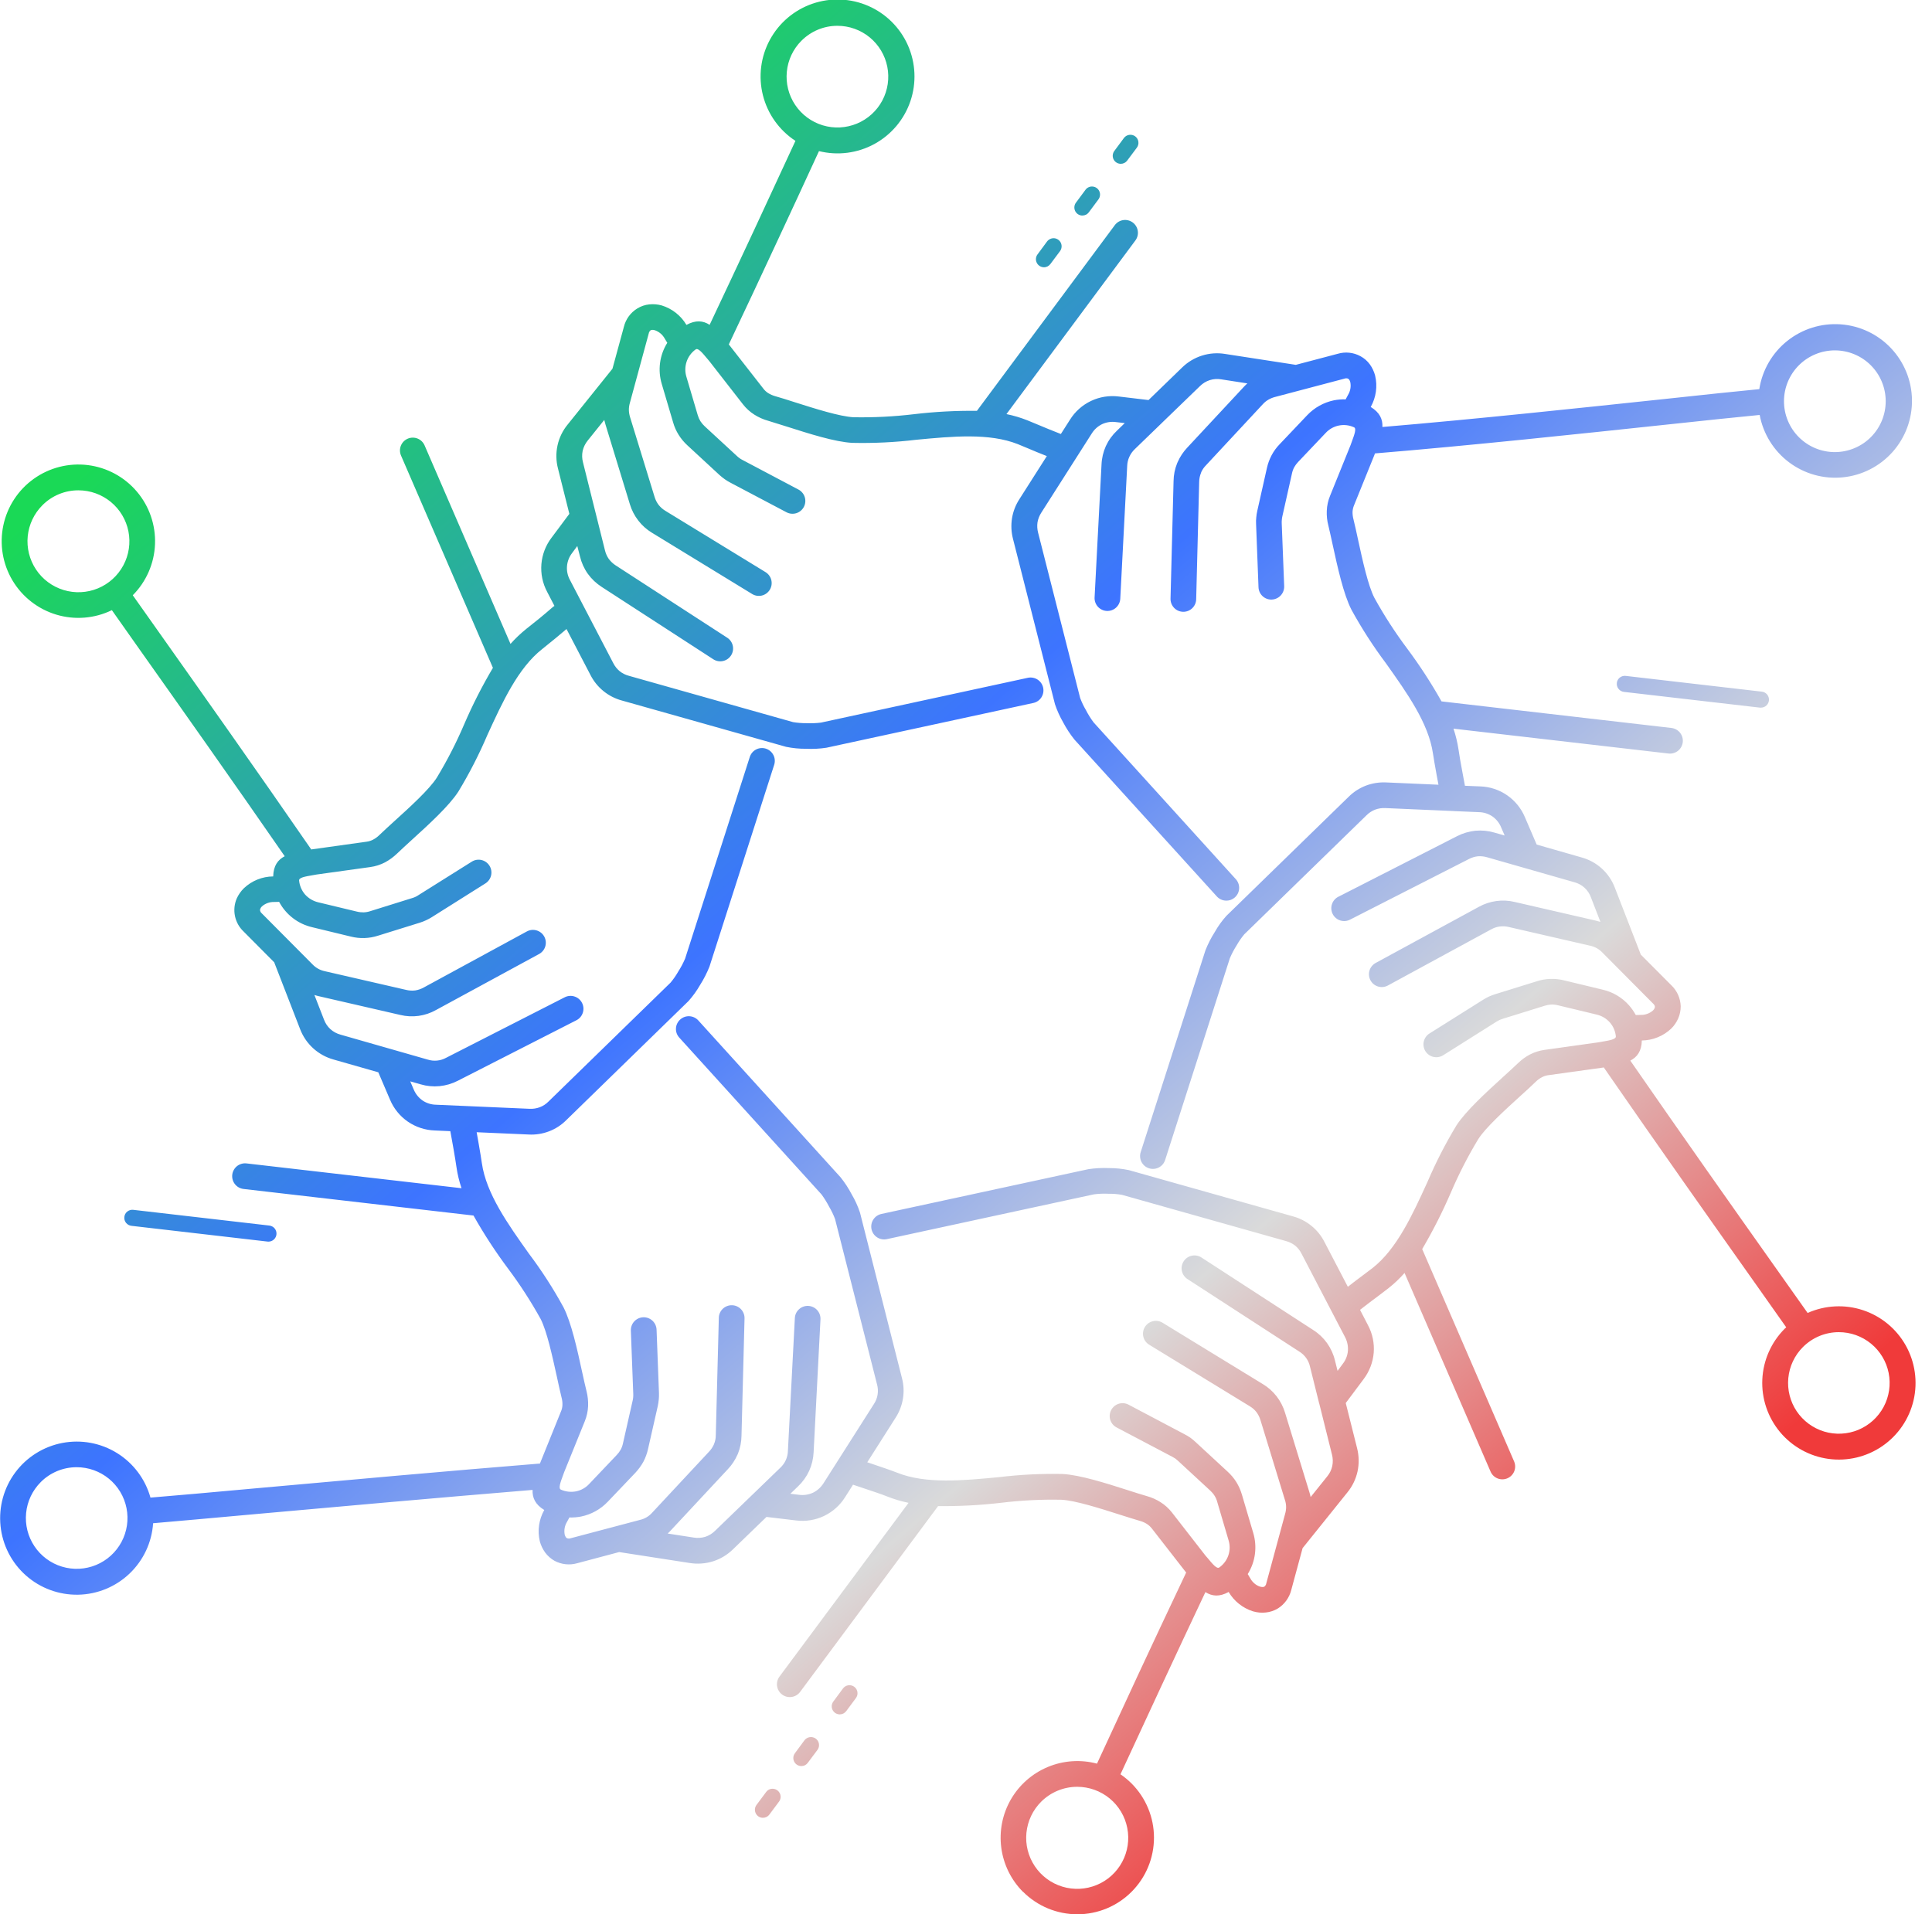 <svg width="111" height="110" viewBox="0 0 111 110" fill="none" xmlns="http://www.w3.org/2000/svg">
<path d="M58.776 108.708C58.092 108.023 57.653 107.131 57.527 106.17C57.401 105.21 57.594 104.235 58.078 103.396C58.562 102.557 59.309 101.901 60.204 101.529C61.098 101.157 62.09 101.09 63.026 101.339C63.823 99.61 64.644 97.837 65.367 96.279C66.221 94.445 67.152 92.462 68.15 90.357L68.131 90.335C68.12 90.32 68.111 90.31 68.096 90.291L66.175 87.824C66.094 87.721 65.996 87.632 65.885 87.561C65.761 87.484 65.625 87.425 65.484 87.388C65.147 87.29 64.763 87.167 64.351 87.037C63.192 86.668 61.779 86.216 60.98 86.176C59.827 86.152 58.673 86.21 57.528 86.349C56.323 86.49 55.11 86.554 53.896 86.541L45.969 97.217C45.911 97.295 45.839 97.361 45.756 97.41C45.673 97.46 45.581 97.493 45.485 97.507C45.389 97.522 45.291 97.517 45.197 97.493C45.103 97.47 45.015 97.428 44.937 97.37C44.859 97.313 44.793 97.24 44.743 97.157C44.694 97.074 44.66 96.982 44.646 96.886C44.632 96.79 44.637 96.692 44.66 96.598C44.684 96.504 44.725 96.416 44.783 96.338L52.2 86.353C51.787 86.269 51.383 86.149 50.991 85.995C50.691 85.872 50.16 85.695 49.638 85.521C49.421 85.448 49.208 85.376 49.009 85.311L48.553 86.028C48.261 86.496 47.841 86.871 47.343 87.108C46.845 87.345 46.289 87.434 45.742 87.366L44.037 87.163L42.109 89.027C41.787 89.342 41.396 89.577 40.967 89.714C40.535 89.848 40.078 89.882 39.632 89.811L35.573 89.182L33.163 89.823C32.727 89.948 32.261 89.898 31.861 89.685C31.648 89.566 31.462 89.401 31.318 89.204C31.179 89.01 31.076 88.793 31.014 88.563C30.87 87.953 30.961 87.311 31.27 86.765C30.744 86.443 30.581 86.06 30.598 85.611C25.146 86.06 19.361 86.581 14.963 86.975C12.169 87.228 9.906 87.431 8.797 87.525C8.724 88.625 8.241 89.657 7.443 90.418C6.645 91.179 5.59 91.612 4.488 91.632C3.385 91.652 2.315 91.258 1.49 90.527C0.665 89.796 0.144 88.781 0.031 87.685C-0.082 86.588 0.221 85.489 0.879 84.605C1.538 83.721 2.505 83.116 3.588 82.911C4.672 82.705 5.792 82.914 6.729 83.496C7.665 84.078 8.349 84.99 8.645 86.053C9.999 85.944 12.159 85.749 14.836 85.506C19.6 85.076 25.918 84.507 31.025 84.095L31.028 84.081C31.035 84.058 31.044 84.037 31.053 84.016L32.225 81.114C32.279 80.994 32.309 80.865 32.314 80.734C32.319 80.588 32.302 80.441 32.263 80.3C32.172 79.931 32.09 79.551 32.002 79.142C31.739 77.948 31.424 76.494 31.062 75.789C30.504 74.781 29.878 73.813 29.188 72.891C28.462 71.919 27.8 70.902 27.204 69.845L13.993 68.318C13.896 68.307 13.803 68.277 13.718 68.23C13.634 68.183 13.559 68.119 13.499 68.043C13.438 67.967 13.394 67.88 13.367 67.786C13.341 67.693 13.333 67.595 13.344 67.499C13.355 67.402 13.385 67.309 13.433 67.224C13.48 67.139 13.543 67.065 13.619 67.004C13.695 66.944 13.783 66.9 13.876 66.873C13.97 66.846 14.067 66.839 14.164 66.85L26.516 68.275C26.381 67.877 26.284 67.468 26.224 67.052C26.192 66.824 26.131 66.445 26.058 66.025C25.993 65.667 25.928 65.305 25.873 64.997L24.977 64.957C24.425 64.939 23.89 64.763 23.434 64.451C22.98 64.138 22.624 63.701 22.41 63.192L21.735 61.614L19.162 60.88C18.726 60.759 18.324 60.537 17.989 60.231C17.655 59.926 17.397 59.545 17.238 59.122L15.754 55.294L13.996 53.525C13.742 53.286 13.569 52.975 13.499 52.634C13.429 52.292 13.466 51.938 13.605 51.619C13.704 51.403 13.841 51.207 14.01 51.04C14.465 50.608 15.068 50.364 15.696 50.36C15.712 49.741 15.962 49.405 16.358 49.199C13.433 44.969 10.354 40.614 8.03 37.332C7.445 36.5 6.901 35.737 6.428 35.06C5.434 35.543 4.296 35.635 3.238 35.318C2.18 35 1.28 34.297 0.715 33.348C0.151 32.398 -0.036 31.272 0.191 30.191C0.418 29.11 1.043 28.154 1.942 27.512C2.841 26.87 3.948 26.589 5.044 26.724C6.14 26.86 7.146 27.402 7.861 28.244C8.576 29.085 8.949 30.165 8.906 31.269C8.863 32.372 8.407 33.42 7.628 34.203C8.107 34.88 8.65 35.647 9.24 36.482C11.605 39.825 14.771 44.3 17.884 48.812L17.943 48.8L17.97 48.797L21.069 48.363C21.2 48.346 21.326 48.305 21.442 48.243C21.57 48.174 21.688 48.088 21.792 47.986C22.058 47.733 22.348 47.464 22.662 47.18C23.567 46.362 24.663 45.36 25.093 44.69C25.69 43.704 26.217 42.678 26.669 41.618C27.149 40.502 27.701 39.419 28.32 38.374L23.038 26.171C22.962 25.992 22.96 25.79 23.032 25.61C23.105 25.429 23.245 25.285 23.424 25.207C23.602 25.13 23.804 25.127 23.985 25.197C24.166 25.268 24.312 25.407 24.391 25.585L29.33 36.999C29.61 36.684 29.916 36.394 30.245 36.13C30.498 35.932 30.762 35.722 31.004 35.523C31.24 35.328 31.501 35.111 31.773 34.872C31.799 34.851 31.826 34.831 31.854 34.814L31.434 34.005C31.174 33.517 31.061 32.966 31.105 32.416C31.15 31.866 31.351 31.34 31.685 30.901L32.711 29.526L32.06 26.928C31.944 26.491 31.935 26.033 32.032 25.591C32.129 25.149 32.33 24.737 32.618 24.389L35.188 21.187L35.844 18.781C35.951 18.341 36.228 17.961 36.614 17.725C36.823 17.595 37.06 17.515 37.305 17.49C37.54 17.466 37.778 17.485 38.007 17.547C38.608 17.729 39.118 18.129 39.438 18.669C39.979 18.376 40.393 18.423 40.771 18.665C41.595 16.922 42.471 15.051 43.344 13.18C44.264 11.194 45.032 9.537 45.701 8.094C44.773 7.488 44.107 6.555 43.834 5.481C43.561 4.406 43.702 3.269 44.229 2.293C44.755 1.318 45.629 0.575 46.676 0.214C47.724 -0.148 48.87 -0.103 49.886 0.34C50.902 0.783 51.715 1.591 52.163 2.605C52.611 3.619 52.662 4.764 52.306 5.814C51.949 6.864 51.212 7.741 50.239 8.273C49.266 8.804 48.129 8.951 47.053 8.683C46.251 10.427 45.42 12.226 44.681 13.806C43.816 15.666 42.879 17.67 41.873 19.79L41.889 19.812C41.901 19.826 41.912 19.841 41.923 19.855L43.85 22.322C43.929 22.428 44.026 22.519 44.138 22.59C44.262 22.666 44.396 22.724 44.536 22.764C44.876 22.861 45.26 22.981 45.668 23.114C46.829 23.483 48.241 23.932 49.044 23.975C50.196 23.996 51.348 23.938 52.491 23.802C53.698 23.658 54.912 23.593 56.127 23.607L64.054 12.931C64.171 12.776 64.345 12.674 64.537 12.646C64.729 12.619 64.924 12.669 65.08 12.784C65.236 12.9 65.34 13.073 65.369 13.265C65.399 13.457 65.351 13.653 65.237 13.81L57.824 23.794C58.236 23.878 58.639 23.998 59.03 24.153C59.22 24.229 59.398 24.305 59.597 24.388C60.014 24.561 60.523 24.775 60.95 24.938L61.472 24.12C61.763 23.651 62.183 23.276 62.681 23.039C63.179 22.802 63.735 22.714 64.282 22.784L65.987 22.987L67.911 21.123C68.233 20.806 68.625 20.57 69.056 20.433C69.486 20.297 69.944 20.264 70.389 20.338L74.448 20.964L76.861 20.328C77.295 20.2 77.762 20.249 78.159 20.465C78.376 20.58 78.563 20.744 78.706 20.942C78.844 21.136 78.946 21.353 79.006 21.583C79.151 22.194 79.061 22.837 78.753 23.384C79.277 23.706 79.444 24.089 79.425 24.535C84.802 24.082 90.918 23.427 95.485 22.943C97.898 22.683 99.879 22.473 101.078 22.36C101.247 21.268 101.821 20.278 102.685 19.589C103.55 18.899 104.641 18.559 105.744 18.636C106.848 18.712 107.882 19.201 108.642 20.004C109.402 20.807 109.833 21.866 109.85 22.972C109.866 24.077 109.467 25.149 108.731 25.974C107.995 26.799 106.976 27.318 105.875 27.428C104.775 27.538 103.674 27.23 102.789 26.566C101.905 25.902 101.302 24.931 101.1 23.843C99.876 23.959 97.963 24.162 95.64 24.41C90.883 24.916 84.451 25.604 78.998 26.053L78.99 26.067C78.987 26.086 78.976 26.108 78.97 26.128L77.796 29.03C77.745 29.151 77.715 29.281 77.708 29.413C77.706 29.56 77.725 29.706 77.763 29.847C77.853 30.217 77.937 30.593 78.024 31.005C78.283 32.199 78.601 33.653 78.965 34.355C79.521 35.363 80.147 36.331 80.837 37.253C81.563 38.226 82.225 39.244 82.82 40.302L96.029 41.829C96.125 41.84 96.219 41.87 96.303 41.917C96.388 41.964 96.463 42.027 96.524 42.103C96.584 42.179 96.629 42.266 96.656 42.359C96.683 42.452 96.691 42.55 96.68 42.647C96.669 42.743 96.639 42.836 96.593 42.921C96.546 43.006 96.482 43.081 96.406 43.142C96.331 43.202 96.243 43.247 96.15 43.274C96.057 43.301 95.959 43.309 95.863 43.298L83.508 41.869C83.641 42.267 83.739 42.676 83.801 43.092C83.837 43.363 83.919 43.833 84.011 44.318C84.055 44.568 84.112 44.864 84.166 45.151L85.049 45.187C85.6 45.205 86.133 45.382 86.587 45.695C87.041 46.008 87.396 46.444 87.61 46.952L88.287 48.529L90.863 49.267C91.299 49.386 91.702 49.607 92.036 49.912C92.37 50.218 92.626 50.598 92.784 51.022L94.27 54.853L96.029 56.618C96.356 56.933 96.547 57.362 96.562 57.816C96.564 58.059 96.515 58.301 96.416 58.524C96.321 58.742 96.184 58.94 96.015 59.106C95.558 59.536 94.956 59.779 94.329 59.787C94.315 60.402 94.061 60.738 93.667 60.944C96.605 65.192 99.683 69.551 102.006 72.832C102.698 73.809 103.325 74.692 103.854 75.443C104.857 74.995 105.991 74.938 107.034 75.283C108.077 75.628 108.953 76.351 109.491 77.308C110.029 78.266 110.189 79.391 109.941 80.461C109.692 81.531 109.053 82.469 108.148 83.092C107.243 83.715 106.139 83.977 105.05 83.828C103.962 83.678 102.969 83.127 102.266 82.283C101.563 81.438 101.201 80.362 101.251 79.265C101.301 78.167 101.759 77.128 102.535 76.351C102.563 76.321 102.593 76.294 102.625 76.268C102.097 75.515 101.482 74.647 100.799 73.681C98.435 70.339 95.268 65.86 92.142 61.335L92.083 61.345L92.058 61.349L88.957 61.78C88.827 61.797 88.701 61.837 88.586 61.9C88.456 61.967 88.338 62.053 88.235 62.156C87.972 62.413 87.681 62.677 87.364 62.963C86.463 63.784 85.362 64.782 84.932 65.452C84.336 66.438 83.81 67.465 83.357 68.524C82.876 69.64 82.325 70.725 81.71 71.773L86.991 83.975C87.068 84.155 87.071 84.357 86.999 84.539C86.927 84.72 86.785 84.866 86.606 84.943C86.426 85.02 86.224 85.023 86.042 84.951C85.86 84.879 85.715 84.737 85.638 84.558L80.696 73.144C80.418 73.46 80.112 73.751 79.781 74.012C79.626 74.135 79.43 74.283 79.214 74.446C78.866 74.703 78.465 75.007 78.139 75.263L78.594 76.143C78.853 76.629 78.968 77.178 78.925 77.727C78.879 78.277 78.678 78.802 78.346 79.243L77.318 80.618L77.97 83.215C78.081 83.653 78.089 84.109 77.995 84.551C77.897 84.994 77.696 85.409 77.408 85.759L74.838 88.957L74.186 91.366C74.075 91.804 73.8 92.183 73.417 92.423C73.206 92.55 72.969 92.63 72.724 92.654C72.489 92.68 72.251 92.661 72.024 92.596C72.01 92.593 71.994 92.589 71.98 92.585C71.396 92.398 70.901 92.003 70.59 91.475C70.052 91.771 69.635 91.721 69.255 91.482C68.442 93.2 67.577 95.049 66.715 96.901C65.797 98.873 65.038 100.519 64.375 101.951C64.602 102.107 64.814 102.282 65.01 102.476C65.418 102.885 65.743 103.37 65.964 103.905C66.186 104.439 66.3 105.012 66.3 105.59C66.3 106.168 66.186 106.741 65.965 107.275C65.744 107.81 65.419 108.295 65.011 108.704C64.602 109.113 64.117 109.438 63.582 109.66C63.048 109.881 62.475 109.995 61.897 109.995C61.318 109.995 60.746 109.881 60.211 109.66C59.677 109.439 59.191 109.115 58.782 108.706L58.776 108.708ZM59.821 103.524C59.34 104.003 59.04 104.634 58.972 105.309C58.904 105.984 59.073 106.662 59.449 107.226C59.824 107.791 60.385 108.208 61.034 108.406C61.682 108.604 62.38 108.571 63.007 108.312C63.635 108.054 64.153 107.585 64.473 106.987C64.794 106.389 64.897 105.699 64.765 105.033C64.634 104.367 64.275 103.768 63.751 103.337C63.227 102.906 62.569 102.671 61.891 102.67C61.115 102.67 60.371 102.977 59.821 103.524ZM64.841 80.713L68.055 82.411C68.168 82.469 68.278 82.534 68.383 82.606C68.486 82.681 68.585 82.762 68.678 82.849L70.53 84.56C70.724 84.737 70.893 84.939 71.033 85.161C71.171 85.385 71.278 85.627 71.352 85.88L72 88.073C72.12 88.468 72.153 88.884 72.1 89.293C72.046 89.703 71.905 90.096 71.687 90.446L71.831 90.689C71.95 90.911 72.147 91.081 72.384 91.167L72.406 91.17C72.457 91.186 72.511 91.193 72.564 91.189C72.593 91.186 72.622 91.178 72.648 91.163C72.703 91.117 72.74 91.053 72.752 90.982L73.834 86.988C73.872 86.858 73.892 86.723 73.892 86.587C73.89 86.45 73.867 86.315 73.823 86.186L72.42 81.605C72.37 81.436 72.29 81.277 72.184 81.135C72.076 80.998 71.942 80.883 71.791 80.795L66.037 77.275C65.952 77.226 65.877 77.16 65.818 77.082C65.759 77.003 65.716 76.913 65.691 76.818C65.667 76.722 65.662 76.623 65.677 76.526C65.691 76.429 65.725 76.335 65.776 76.251C65.828 76.167 65.895 76.094 65.975 76.036C66.055 75.979 66.145 75.938 66.241 75.915C66.337 75.893 66.436 75.89 66.533 75.907C66.63 75.924 66.723 75.96 66.806 76.013L72.559 79.533C72.863 79.716 73.13 79.954 73.348 80.235C73.563 80.516 73.726 80.833 73.829 81.172L75.232 85.752C75.26 85.84 75.283 85.929 75.301 86.02L76.252 84.836C76.395 84.664 76.494 84.461 76.542 84.243C76.589 84.023 76.583 83.795 76.526 83.577L75.8 80.665C75.793 80.649 75.788 80.632 75.784 80.614L75.264 78.527C75.225 78.349 75.151 78.181 75.045 78.032C74.94 77.884 74.806 77.758 74.651 77.663L68.235 73.502C68.151 73.45 68.079 73.382 68.023 73.302C67.966 73.222 67.926 73.131 67.905 73.035C67.884 72.939 67.882 72.84 67.899 72.743C67.917 72.647 67.954 72.555 68.007 72.472C68.061 72.39 68.13 72.32 68.212 72.264C68.293 72.209 68.384 72.171 68.481 72.152C68.577 72.132 68.676 72.132 68.772 72.152C68.868 72.171 68.96 72.21 69.041 72.265L75.452 76.425C76.077 76.821 76.523 77.446 76.696 78.166L76.848 78.77L77.151 78.361C77.319 78.146 77.42 77.887 77.442 77.616C77.462 77.342 77.404 77.068 77.275 76.826L74.778 72.036C74.69 71.86 74.568 71.704 74.417 71.577C74.261 71.456 74.083 71.367 73.892 71.314L64.459 68.655C64.204 68.611 63.946 68.59 63.687 68.594C63.408 68.58 63.128 68.591 62.851 68.627L50.961 71.199C50.866 71.221 50.767 71.223 50.67 71.207C50.574 71.19 50.481 71.154 50.399 71.102C50.316 71.049 50.245 70.981 50.189 70.901C50.133 70.82 50.093 70.73 50.072 70.634C50.052 70.538 50.05 70.439 50.068 70.343C50.086 70.247 50.122 70.155 50.176 70.073C50.23 69.991 50.299 69.92 50.38 69.865C50.461 69.81 50.552 69.772 50.648 69.752L62.538 67.18C62.927 67.122 63.322 67.102 63.715 67.119C64.098 67.117 64.481 67.156 64.856 67.235L74.291 69.894C74.677 69.999 75.037 70.184 75.347 70.437C75.657 70.689 75.911 71.003 76.092 71.359L77.438 73.939C77.735 73.704 78.045 73.473 78.32 73.266C78.544 73.1 78.744 72.951 78.862 72.857C80.252 71.764 81.143 69.821 82.011 67.918C82.491 66.794 83.05 65.705 83.682 64.659C84.225 63.827 85.398 62.756 86.362 61.877C86.688 61.58 86.992 61.306 87.205 61.099C87.411 60.898 87.643 60.728 87.896 60.593C88.163 60.455 88.452 60.365 88.75 60.325L91.823 59.894L92.028 59.858C92.498 59.779 92.854 59.717 92.835 59.547C92.807 59.251 92.687 58.971 92.49 58.748C92.292 58.524 92.029 58.367 91.738 58.299L89.513 57.764C89.386 57.732 89.256 57.717 89.126 57.721C88.996 57.728 88.867 57.752 88.743 57.792L86.333 58.541C86.274 58.559 86.216 58.581 86.159 58.606C86.101 58.635 86.047 58.664 85.993 58.696L82.915 60.636C82.832 60.687 82.741 60.722 82.645 60.738C82.549 60.754 82.452 60.752 82.357 60.73C82.262 60.708 82.173 60.668 82.094 60.612C82.014 60.556 81.947 60.485 81.896 60.403C81.844 60.32 81.809 60.229 81.793 60.133C81.777 60.038 81.779 59.94 81.801 59.845C81.823 59.75 81.863 59.661 81.919 59.582C81.975 59.503 82.046 59.435 82.129 59.384L85.207 57.448C85.315 57.38 85.426 57.319 85.541 57.264C85.656 57.213 85.775 57.169 85.895 57.13L88.305 56.381C88.555 56.3 88.815 56.255 89.078 56.248C89.34 56.24 89.602 56.268 89.856 56.331L92.078 56.866C92.665 57.001 93.195 57.316 93.594 57.767C93.743 57.938 93.873 58.125 93.982 58.324L94.263 58.317C94.522 58.324 94.773 58.233 94.968 58.063C95.006 58.028 95.037 57.984 95.058 57.937C95.072 57.91 95.079 57.88 95.08 57.85C95.07 57.778 95.033 57.712 94.976 57.666L92.06 54.731C91.871 54.532 91.626 54.395 91.356 54.34L86.687 53.266C86.515 53.224 86.337 53.214 86.162 53.237C85.989 53.261 85.823 53.318 85.67 53.403L79.748 56.622C79.663 56.67 79.57 56.7 79.473 56.712C79.377 56.723 79.279 56.715 79.185 56.688C79.091 56.662 79.004 56.617 78.928 56.556C78.852 56.495 78.789 56.42 78.742 56.335C78.695 56.25 78.665 56.156 78.655 56.059C78.644 55.962 78.653 55.864 78.681 55.771C78.708 55.678 78.754 55.591 78.816 55.515C78.877 55.44 78.953 55.377 79.038 55.331L84.965 52.107C85.275 51.935 85.615 51.822 85.967 51.774C86.317 51.725 86.674 51.742 87.017 51.825L91.687 52.9C91.777 52.921 91.867 52.947 91.95 52.972L91.403 51.558C91.327 51.347 91.2 51.159 91.034 51.008C90.869 50.858 90.669 50.749 90.452 50.693L85.446 49.261C85.27 49.208 85.085 49.189 84.902 49.203C84.723 49.224 84.549 49.278 84.39 49.362L77.579 52.835C77.493 52.882 77.397 52.911 77.299 52.921C77.201 52.931 77.101 52.92 77.007 52.891C76.913 52.862 76.825 52.814 76.75 52.75C76.674 52.686 76.613 52.608 76.568 52.52C76.523 52.432 76.497 52.336 76.49 52.237C76.483 52.139 76.496 52.04 76.528 51.947C76.56 51.853 76.611 51.767 76.676 51.693C76.742 51.62 76.822 51.56 76.912 51.518L83.717 48.045C84.044 47.878 84.4 47.772 84.766 47.734C85.131 47.701 85.5 47.736 85.852 47.839L86.448 48.009L86.246 47.542C86.143 47.288 85.969 47.07 85.746 46.913C85.519 46.759 85.253 46.674 84.979 46.667L83.535 46.606C83.518 46.606 83.504 46.602 83.486 46.602L79.585 46.432C79.387 46.423 79.189 46.454 79.004 46.523C78.819 46.595 78.652 46.705 78.512 46.845L71.488 53.686C71.324 53.883 71.177 54.095 71.05 54.319C70.9 54.555 70.769 54.803 70.66 55.06L66.944 66.644C66.915 66.737 66.868 66.824 66.806 66.9C66.743 66.975 66.666 67.037 66.58 67.082C66.493 67.127 66.399 67.155 66.301 67.163C66.204 67.171 66.106 67.16 66.013 67.13C65.919 67.1 65.833 67.052 65.759 66.989C65.685 66.925 65.624 66.847 65.58 66.76C65.536 66.673 65.51 66.578 65.503 66.48C65.496 66.383 65.508 66.285 65.54 66.192L69.256 54.608C69.4 54.241 69.58 53.889 69.792 53.556C69.98 53.223 70.204 52.911 70.46 52.626L77.483 45.785C77.766 45.503 78.105 45.284 78.478 45.141C78.852 45.001 79.25 44.939 79.649 44.959L82.645 45.09C82.615 44.931 82.584 44.761 82.55 44.587C82.455 44.056 82.366 43.56 82.33 43.306C82.08 41.559 80.839 39.819 79.627 38.112C78.894 37.134 78.231 36.105 77.644 35.033C77.187 34.139 76.847 32.591 76.571 31.321C76.475 30.883 76.388 30.478 76.32 30.203C76.246 29.926 76.216 29.64 76.228 29.353C76.239 29.052 76.305 28.756 76.421 28.478L77.599 25.566C77.665 25.385 77.646 25.432 77.654 25.414C77.82 24.961 77.947 24.621 77.792 24.552C77.52 24.427 77.216 24.392 76.922 24.451C76.629 24.51 76.362 24.661 76.16 24.882L74.587 26.539C74.497 26.633 74.419 26.737 74.355 26.85C74.294 26.966 74.251 27.09 74.225 27.219L73.674 29.676C73.66 29.737 73.651 29.799 73.647 29.861C73.64 29.924 73.637 29.988 73.639 30.052L73.781 33.688C73.786 33.884 73.714 34.074 73.581 34.216C73.447 34.359 73.263 34.444 73.067 34.451C72.97 34.455 72.874 34.44 72.783 34.406C72.692 34.372 72.609 34.321 72.538 34.254C72.467 34.188 72.41 34.108 72.37 34.02C72.33 33.931 72.308 33.836 72.305 33.739L72.166 30.103C72.159 29.978 72.163 29.852 72.177 29.727C72.188 29.6 72.208 29.475 72.236 29.351L72.789 26.891C72.846 26.635 72.937 26.388 73.059 26.157C73.183 25.923 73.34 25.709 73.525 25.52L75.098 23.863C75.512 23.425 76.049 23.125 76.638 23.002C76.86 22.959 77.086 22.94 77.312 22.948L77.446 22.698C77.582 22.478 77.63 22.214 77.579 21.96C77.567 21.91 77.547 21.862 77.519 21.819C77.5 21.796 77.478 21.775 77.454 21.758C77.385 21.731 77.309 21.731 77.24 21.758L73.24 22.814C73.109 22.849 72.983 22.901 72.866 22.97C72.749 23.039 72.643 23.126 72.552 23.227L69.288 26.735C69.175 26.849 69.083 26.981 69.016 27.127C69.013 27.141 69.006 27.155 69.003 27.17C68.936 27.333 68.9 27.508 68.897 27.684L68.725 34.424C68.724 34.522 68.704 34.618 68.665 34.708C68.626 34.798 68.57 34.879 68.5 34.947C68.43 35.015 68.347 35.068 68.256 35.104C68.165 35.139 68.067 35.156 67.97 35.154C67.872 35.151 67.776 35.13 67.686 35.09C67.597 35.05 67.517 34.993 67.45 34.921C67.383 34.85 67.331 34.766 67.297 34.675C67.263 34.583 67.247 34.486 67.251 34.388L67.425 27.648C67.429 27.294 67.499 26.945 67.631 26.617C67.643 26.592 67.654 26.566 67.664 26.545C67.797 26.243 67.981 25.967 68.206 25.727L71.47 22.221C71.535 22.153 71.6 22.087 71.665 22.03L70.168 21.798C69.947 21.759 69.72 21.774 69.506 21.842C69.293 21.911 69.098 22.03 68.939 22.189L66.794 24.262C66.775 24.284 66.755 24.304 66.733 24.322L65.196 25.809C65.065 25.934 64.96 26.082 64.885 26.247C64.809 26.412 64.767 26.59 64.761 26.772L64.363 34.405C64.353 34.601 64.265 34.784 64.12 34.916C63.974 35.047 63.783 35.115 63.587 35.105C63.392 35.095 63.208 35.007 63.077 34.862C62.946 34.717 62.877 34.525 62.888 34.329L63.286 26.696C63.3 26.328 63.385 25.968 63.535 25.632C63.69 25.297 63.908 24.995 64.177 24.742L64.622 24.311L64.116 24.253C63.844 24.215 63.567 24.257 63.319 24.372C63.073 24.492 62.867 24.679 62.723 24.912L59.821 29.466C59.715 29.632 59.642 29.818 59.608 30.012C59.58 30.209 59.591 30.41 59.641 30.602L62.057 40.102C62.147 40.345 62.258 40.578 62.389 40.8C62.516 41.048 62.664 41.285 62.831 41.509L71.004 50.52C71.069 50.592 71.119 50.676 71.151 50.767C71.184 50.858 71.198 50.955 71.193 51.052C71.188 51.148 71.164 51.243 71.123 51.331C71.081 51.418 71.023 51.496 70.951 51.561C70.879 51.626 70.795 51.676 70.704 51.709C70.613 51.741 70.516 51.755 70.419 51.75C70.323 51.745 70.228 51.721 70.141 51.68C70.053 51.638 69.975 51.58 69.91 51.508L61.732 42.498C61.485 42.19 61.268 41.859 61.084 41.51C60.893 41.179 60.735 40.83 60.613 40.468L58.2 30.964C58.1 30.578 58.081 30.175 58.143 29.781C58.207 29.386 58.354 29.009 58.573 28.674L60.144 26.207C59.761 26.059 59.365 25.892 59.033 25.751C58.791 25.654 58.581 25.563 58.483 25.523C56.84 24.869 54.713 25.071 52.634 25.27C51.42 25.415 50.197 25.474 48.975 25.447C47.985 25.4 46.468 24.915 45.224 24.518C44.811 24.387 44.427 24.265 44.131 24.177C43.854 24.1 43.59 23.983 43.347 23.83C43.093 23.67 42.868 23.467 42.684 23.23L40.76 20.759C40.69 20.675 40.668 20.646 40.647 20.625C40.339 20.256 40.108 19.977 39.968 20.078C39.725 20.252 39.544 20.498 39.448 20.781C39.353 21.064 39.35 21.37 39.438 21.655L40.086 23.848C40.121 23.972 40.173 24.091 40.241 24.202C40.312 24.311 40.396 24.411 40.492 24.499L42.347 26.21C42.392 26.253 42.441 26.293 42.492 26.329C42.544 26.366 42.598 26.399 42.654 26.427L45.869 28.127C45.956 28.172 46.032 28.233 46.095 28.308C46.158 28.382 46.206 28.468 46.235 28.561C46.264 28.654 46.275 28.752 46.266 28.849C46.258 28.946 46.23 29.04 46.185 29.126C46.139 29.213 46.077 29.289 46.002 29.351C45.927 29.413 45.841 29.46 45.748 29.489C45.654 29.517 45.557 29.527 45.46 29.517C45.363 29.508 45.269 29.479 45.183 29.433L41.962 27.733C41.851 27.675 41.743 27.609 41.641 27.537C41.537 27.463 41.438 27.383 41.343 27.299L39.492 25.588C39.298 25.41 39.128 25.206 38.989 24.983C38.849 24.76 38.742 24.518 38.671 24.264L38.023 22.071C37.903 21.676 37.869 21.26 37.923 20.85C37.977 20.441 38.119 20.048 38.338 19.698L38.191 19.455C38.067 19.229 37.863 19.057 37.619 18.974C37.567 18.958 37.513 18.952 37.459 18.956C37.429 18.958 37.401 18.967 37.375 18.981C37.32 19.029 37.283 19.094 37.271 19.166L36.186 23.16C36.148 23.29 36.13 23.425 36.131 23.561C36.135 23.696 36.157 23.83 36.196 23.959L37.605 28.543C37.654 28.711 37.733 28.869 37.839 29.01C37.947 29.147 38.08 29.264 38.231 29.354L43.982 32.874C44.064 32.925 44.136 32.991 44.193 33.069C44.251 33.147 44.292 33.236 44.315 33.33C44.337 33.424 44.341 33.521 44.327 33.617C44.312 33.712 44.278 33.804 44.228 33.887C44.177 33.97 44.111 34.041 44.033 34.099C43.955 34.156 43.866 34.197 43.772 34.22C43.678 34.242 43.581 34.247 43.485 34.232C43.389 34.217 43.297 34.183 43.215 34.133L37.459 30.613C37.155 30.43 36.888 30.192 36.672 29.911C36.455 29.631 36.291 29.313 36.189 28.974L34.788 24.394C34.761 24.307 34.738 24.217 34.717 24.13L33.77 25.309C33.628 25.482 33.528 25.685 33.476 25.903C33.43 26.123 33.437 26.351 33.495 26.568L34.222 29.48C34.224 29.498 34.229 29.515 34.235 29.531L34.757 31.622C34.799 31.8 34.874 31.968 34.978 32.118C35.087 32.263 35.22 32.388 35.372 32.487L41.782 36.644C41.863 36.696 41.934 36.765 41.988 36.844C42.043 36.924 42.082 37.014 42.102 37.109C42.122 37.204 42.123 37.301 42.106 37.397C42.088 37.492 42.052 37.583 41.999 37.664C41.946 37.745 41.878 37.815 41.798 37.87C41.718 37.925 41.629 37.963 41.534 37.983C41.439 38.004 41.341 38.005 41.246 37.987C41.151 37.969 41.06 37.933 40.979 37.88L34.569 33.724C34.259 33.525 33.989 33.27 33.773 32.971C33.561 32.673 33.409 32.336 33.324 31.98L33.167 31.375L32.865 31.784C32.699 32.001 32.598 32.261 32.576 32.533C32.554 32.805 32.612 33.078 32.742 33.318L35.237 38.108C35.326 38.285 35.451 38.442 35.604 38.568C35.758 38.691 35.937 38.781 36.128 38.831L45.563 41.493C45.817 41.535 46.075 41.556 46.332 41.554C46.611 41.566 46.89 41.555 47.167 41.521L59.06 38.945C59.251 38.906 59.45 38.944 59.614 39.05C59.778 39.157 59.892 39.324 59.933 39.514C59.974 39.705 59.938 39.905 59.833 40.069C59.728 40.234 59.562 40.35 59.371 40.392L47.48 42.965C47.091 43.024 46.697 43.044 46.304 43.025C45.921 43.028 45.539 42.99 45.164 42.913L35.727 40.251C35.34 40.146 34.98 39.962 34.67 39.709C34.359 39.457 34.105 39.142 33.924 38.785L32.548 36.144C32.345 36.318 32.14 36.489 31.937 36.658C31.608 36.929 31.344 37.139 31.156 37.291C29.763 38.384 28.876 40.326 28.005 42.225C27.526 43.35 26.967 44.44 26.334 45.485C25.794 46.321 24.619 47.388 23.653 48.267C23.328 48.564 23.027 48.839 22.814 49.045C22.607 49.244 22.375 49.414 22.123 49.551C21.856 49.69 21.567 49.781 21.269 49.822L18.195 50.249L17.991 50.285C17.518 50.365 17.162 50.427 17.185 50.6C17.214 50.896 17.334 51.175 17.529 51.4C17.728 51.62 17.988 51.776 18.277 51.845L20.502 52.38C20.63 52.412 20.761 52.426 20.893 52.424C21.023 52.419 21.151 52.396 21.274 52.355L23.683 51.603C23.743 51.586 23.803 51.564 23.86 51.537C23.917 51.513 23.971 51.483 24.022 51.447L27.104 49.512C27.269 49.407 27.469 49.373 27.66 49.416C27.851 49.46 28.016 49.577 28.121 49.743C28.225 49.908 28.259 50.108 28.216 50.299C28.172 50.49 28.055 50.655 27.89 50.76L24.811 52.699C24.596 52.834 24.364 52.941 24.123 53.017L21.714 53.766C21.211 53.928 20.674 53.945 20.161 53.817L17.936 53.278C17.534 53.185 17.156 53.007 16.829 52.756C16.501 52.504 16.231 52.185 16.037 51.821L15.751 51.828C15.494 51.821 15.243 51.911 15.049 52.081C15.01 52.118 14.979 52.162 14.959 52.211C14.946 52.239 14.939 52.268 14.939 52.298C14.948 52.369 14.983 52.434 15.038 52.479L17.959 55.417C18.147 55.614 18.39 55.748 18.656 55.804L23.327 56.878C23.499 56.921 23.677 56.932 23.852 56.911C24.026 56.884 24.194 56.826 24.347 56.741L30.269 53.521C30.354 53.475 30.447 53.446 30.544 53.435C30.64 53.425 30.738 53.434 30.83 53.462C30.923 53.489 31.01 53.534 31.085 53.595C31.16 53.656 31.223 53.731 31.269 53.816C31.316 53.901 31.345 53.995 31.355 54.091C31.365 54.187 31.356 54.285 31.329 54.378C31.301 54.471 31.256 54.557 31.195 54.632C31.134 54.708 31.059 54.77 30.974 54.817L25.049 58.036C24.426 58.387 23.693 58.488 22.998 58.319L18.327 57.244C18.237 57.222 18.15 57.201 18.064 57.172L18.614 58.586C18.692 58.796 18.818 58.985 18.983 59.136C19.149 59.285 19.349 59.393 19.565 59.451L24.573 60.884C24.746 60.939 24.93 60.959 25.111 60.941C25.293 60.924 25.469 60.87 25.629 60.782L32.433 57.31C32.52 57.264 32.615 57.235 32.713 57.226C32.811 57.217 32.91 57.228 33.003 57.258C33.097 57.287 33.184 57.335 33.259 57.399C33.334 57.462 33.395 57.54 33.44 57.627C33.485 57.715 33.511 57.811 33.519 57.909C33.526 58.007 33.514 58.105 33.483 58.198C33.452 58.291 33.403 58.378 33.338 58.452C33.274 58.526 33.195 58.586 33.107 58.629L26.298 62.103C25.972 62.27 25.617 62.374 25.252 62.41C24.887 62.445 24.519 62.41 24.168 62.306L23.57 62.135L23.769 62.602C23.875 62.855 24.049 63.073 24.272 63.231C24.498 63.385 24.763 63.47 25.036 63.477L30.429 63.712C30.627 63.722 30.825 63.691 31.011 63.622C31.196 63.553 31.364 63.444 31.503 63.304L38.526 56.462C38.692 56.264 38.84 56.051 38.968 55.826C39.118 55.591 39.249 55.344 39.36 55.088L43.075 43.504C43.103 43.411 43.15 43.324 43.212 43.249C43.274 43.174 43.351 43.112 43.437 43.067C43.523 43.022 43.618 42.994 43.715 42.986C43.812 42.977 43.91 42.988 44.003 43.018C44.096 43.048 44.182 43.096 44.256 43.159C44.33 43.222 44.391 43.299 44.435 43.386C44.48 43.473 44.506 43.568 44.513 43.665C44.52 43.762 44.508 43.86 44.477 43.953L40.763 55.537C40.617 55.903 40.438 56.256 40.227 56.589C40.037 56.921 39.813 57.233 39.559 57.519L32.538 64.36C32.256 64.644 31.917 64.865 31.543 65.007C31.169 65.15 30.769 65.212 30.37 65.189L27.386 65.058C27.429 65.301 27.472 65.547 27.511 65.771C27.584 66.191 27.65 66.585 27.685 66.838C27.936 68.585 29.176 70.329 30.387 72.033C31.124 73.01 31.788 74.041 32.374 75.115C32.829 76.006 33.169 77.554 33.444 78.827C33.539 79.261 33.629 79.666 33.699 79.941C33.769 80.218 33.799 80.504 33.789 80.791C33.776 81.091 33.711 81.388 33.598 81.666L32.418 84.578C32.396 84.629 32.377 84.681 32.361 84.734C32.193 85.186 32.07 85.526 32.225 85.595C32.499 85.716 32.804 85.75 33.098 85.693C33.39 85.633 33.656 85.482 33.857 85.262L35.432 83.605C35.522 83.512 35.6 83.407 35.663 83.294C35.724 83.18 35.767 83.057 35.793 82.93L36.351 80.466C36.365 80.405 36.374 80.344 36.379 80.282C36.385 80.219 36.386 80.156 36.383 80.093L36.245 76.457C36.238 76.261 36.309 76.07 36.442 75.927C36.576 75.783 36.761 75.698 36.957 75.691C37.153 75.684 37.343 75.755 37.487 75.889C37.63 76.022 37.715 76.207 37.722 76.403L37.86 80.039C37.865 80.164 37.861 80.29 37.849 80.415C37.837 80.541 37.818 80.667 37.792 80.791L37.234 83.251C37.178 83.508 37.088 83.756 36.967 83.989C36.839 84.219 36.683 84.433 36.504 84.626L34.925 86.283C34.513 86.72 33.976 87.019 33.388 87.14C33.166 87.183 32.94 87.201 32.714 87.194L32.578 87.444C32.443 87.664 32.395 87.928 32.444 88.182C32.458 88.233 32.48 88.281 32.508 88.326C32.526 88.35 32.547 88.37 32.573 88.384C32.641 88.412 32.718 88.414 32.787 88.388L36.786 87.329C37.052 87.266 37.292 87.122 37.472 86.916L40.739 83.411C40.849 83.296 40.939 83.163 41.006 83.019C41.014 83.005 41.017 82.991 41.025 82.972C41.092 82.811 41.126 82.637 41.125 82.463L41.299 75.719C41.303 75.523 41.386 75.337 41.528 75.202C41.67 75.067 41.86 74.994 42.056 74.999C42.252 75.003 42.438 75.086 42.573 75.228C42.708 75.37 42.781 75.559 42.776 75.755L42.602 82.495C42.597 82.85 42.528 83.201 42.397 83.53C42.386 83.551 42.375 83.577 42.364 83.599C42.231 83.9 42.048 84.177 41.821 84.416L38.554 87.922C38.493 87.99 38.428 88.055 38.36 88.117L39.857 88.349C40.08 88.386 40.308 88.371 40.523 88.305C40.736 88.234 40.93 88.114 41.088 87.955L43.233 85.882C43.252 85.859 43.273 85.839 43.297 85.821L44.83 84.338C44.964 84.214 45.072 84.065 45.147 83.899C45.222 83.733 45.264 83.554 45.268 83.372L45.667 75.742C45.671 75.644 45.694 75.549 45.735 75.461C45.776 75.373 45.835 75.294 45.907 75.229C45.978 75.163 46.062 75.112 46.154 75.08C46.245 75.047 46.342 75.032 46.439 75.037C46.536 75.042 46.632 75.066 46.719 75.108C46.807 75.149 46.886 75.208 46.951 75.28C47.016 75.352 47.066 75.437 47.098 75.528C47.13 75.62 47.144 75.717 47.139 75.814L46.745 83.447C46.728 83.815 46.642 84.175 46.492 84.511C46.338 84.846 46.122 85.148 45.855 85.402L45.41 85.832L45.916 85.893C46.187 85.928 46.463 85.885 46.711 85.77C46.956 85.65 47.163 85.465 47.309 85.235L50.209 80.677C50.319 80.512 50.392 80.326 50.422 80.13C50.453 79.935 50.441 79.735 50.388 79.544L47.975 70.04C47.884 69.8 47.772 69.567 47.641 69.346C47.513 69.097 47.365 68.859 47.2 68.633L39.028 59.622C38.962 59.55 38.911 59.467 38.878 59.376C38.845 59.285 38.831 59.189 38.836 59.092C38.84 58.995 38.864 58.901 38.906 58.813C38.948 58.726 39.006 58.648 39.078 58.584C39.223 58.452 39.414 58.383 39.61 58.393C39.805 58.403 39.989 58.489 40.12 58.634L48.292 67.646C48.538 67.953 48.754 68.284 48.936 68.633C49.131 68.964 49.29 69.314 49.41 69.679L51.819 79.179C51.922 79.565 51.942 79.968 51.878 80.362C51.814 80.757 51.668 81.134 51.451 81.469L49.827 84.023L50.11 84.117C50.657 84.302 51.212 84.49 51.541 84.62C53.181 85.278 55.308 85.076 57.392 84.877C58.605 84.731 59.827 84.67 61.049 84.696C62.038 84.746 63.557 85.228 64.797 85.626C65.213 85.76 65.595 85.883 65.89 85.966C66.167 86.043 66.431 86.16 66.674 86.313C66.928 86.473 67.153 86.676 67.337 86.914L69.261 89.388C69.339 89.472 69.356 89.497 69.378 89.522C69.685 89.891 69.916 90.17 70.055 90.065C70.299 89.893 70.481 89.647 70.576 89.364C70.67 89.081 70.672 88.775 70.581 88.491L69.933 86.295C69.9 86.17 69.848 86.05 69.778 85.941C69.708 85.831 69.623 85.732 69.527 85.644L67.675 83.933C67.625 83.889 67.579 83.85 67.532 83.813C67.481 83.781 67.427 83.749 67.37 83.716L64.149 82.019C63.975 81.927 63.846 81.77 63.788 81.583C63.731 81.395 63.75 81.193 63.842 81.02C63.934 80.847 64.091 80.717 64.278 80.659C64.465 80.602 64.668 80.621 64.841 80.713L64.841 80.713ZM2.339 85.164C1.862 85.642 1.565 86.27 1.5 86.942C1.434 87.615 1.604 88.289 1.98 88.85C2.355 89.411 2.914 89.825 3.561 90.02C4.207 90.216 4.901 90.181 5.525 89.922C6.149 89.663 6.663 89.195 6.981 88.6C7.299 88.004 7.401 87.316 7.268 86.654C7.136 85.991 6.778 85.395 6.256 84.967C5.733 84.539 5.079 84.306 4.403 84.306C4.019 84.306 3.639 84.382 3.284 84.529C2.93 84.676 2.608 84.892 2.337 85.165L2.339 85.164ZM103.583 77.403C103.106 77.881 102.81 78.51 102.745 79.181C102.679 79.853 102.849 80.527 103.224 81.088C103.6 81.648 104.158 82.061 104.804 82.257C105.45 82.452 106.144 82.417 106.768 82.158C107.391 81.899 107.905 81.432 108.223 80.837C108.54 80.242 108.642 79.554 108.51 78.892C108.378 78.231 108.02 77.635 107.498 77.207C106.976 76.779 106.322 76.546 105.647 76.546C105.263 76.546 104.883 76.622 104.528 76.769C104.174 76.917 103.852 77.133 103.581 77.405L103.583 77.403ZM2.44 29.028C1.96 29.506 1.661 30.136 1.593 30.81C1.526 31.484 1.694 32.161 2.07 32.725C2.445 33.289 3.005 33.705 3.653 33.902C4.301 34.1 4.998 34.067 5.624 33.808C6.25 33.55 6.767 33.082 7.087 32.484C7.407 31.887 7.51 31.198 7.379 30.533C7.247 29.868 6.889 29.27 6.366 28.84C5.842 28.41 5.186 28.174 4.508 28.174C4.124 28.172 3.743 28.247 3.388 28.394C3.032 28.541 2.71 28.757 2.438 29.029L2.44 29.028ZM103.366 20.975C103.092 21.245 102.874 21.567 102.724 21.923C102.575 22.278 102.497 22.659 102.496 23.044C102.494 23.43 102.569 23.811 102.716 24.168C102.862 24.524 103.078 24.848 103.35 25.12C103.623 25.393 103.946 25.609 104.302 25.756C104.659 25.903 105.04 25.979 105.425 25.978C105.811 25.977 106.192 25.899 106.548 25.75C106.903 25.602 107.225 25.384 107.496 25.11C108.039 24.561 108.342 23.82 108.34 23.048C108.338 22.276 108.031 21.536 107.486 20.99C106.94 20.444 106.201 20.136 105.429 20.133C104.657 20.13 103.916 20.433 103.366 20.975ZM46.046 2.34C45.568 2.818 45.271 3.447 45.206 4.12C45.14 4.792 45.309 5.467 45.685 6.028C46.061 6.59 46.62 7.004 47.267 7.2C47.914 7.396 48.608 7.361 49.233 7.102C49.857 6.843 50.372 6.376 50.69 5.78C51.008 5.184 51.11 4.496 50.978 3.833C50.846 3.17 50.488 2.574 49.966 2.145C49.443 1.717 48.788 1.482 48.112 1.483C47.728 1.482 47.348 1.558 46.993 1.705C46.639 1.853 46.317 2.069 46.046 2.341V2.34ZM43.786 104.449C43.705 104.441 43.627 104.411 43.561 104.362C43.495 104.314 43.444 104.249 43.411 104.174C43.378 104.099 43.366 104.017 43.375 103.936C43.384 103.854 43.415 103.777 43.464 103.711L44.017 102.97C44.064 102.905 44.127 102.853 44.201 102.82C44.275 102.788 44.356 102.776 44.436 102.785C44.517 102.794 44.594 102.824 44.66 102.872C44.725 102.92 44.777 102.985 44.81 103.059C44.843 103.134 44.855 103.215 44.846 103.296C44.837 103.377 44.807 103.454 44.758 103.52L44.203 104.265C44.161 104.323 44.106 104.37 44.042 104.402C43.977 104.434 43.907 104.451 43.835 104.45L43.786 104.449ZM45.992 101.476C45.911 101.467 45.834 101.437 45.768 101.389C45.703 101.341 45.651 101.277 45.618 101.202C45.585 101.128 45.573 101.046 45.582 100.965C45.591 100.884 45.621 100.807 45.67 100.741L46.22 99.996C46.269 99.932 46.334 99.881 46.408 99.85C46.482 99.818 46.564 99.806 46.644 99.815C46.725 99.824 46.802 99.854 46.868 99.902C46.933 99.95 46.985 100.015 47.018 100.089C47.05 100.164 47.062 100.246 47.053 100.326C47.044 100.407 47.013 100.484 46.965 100.55L46.411 101.291C46.369 101.349 46.314 101.397 46.25 101.43C46.186 101.462 46.115 101.479 46.043 101.479C46.026 101.48 46.008 101.479 45.991 101.477L45.992 101.476ZM48.2 98.505C48.118 98.497 48.041 98.468 47.975 98.42C47.909 98.372 47.857 98.307 47.824 98.232C47.792 98.158 47.779 98.076 47.788 97.995C47.798 97.913 47.828 97.836 47.877 97.771L48.427 97.026C48.463 96.975 48.509 96.933 48.561 96.9C48.614 96.868 48.672 96.847 48.733 96.837C48.794 96.827 48.856 96.83 48.916 96.845C48.976 96.86 49.032 96.886 49.081 96.923C49.131 96.96 49.172 97.007 49.204 97.06C49.235 97.113 49.255 97.172 49.263 97.233C49.272 97.294 49.267 97.356 49.251 97.416C49.235 97.475 49.207 97.531 49.169 97.579L48.619 98.321C48.575 98.379 48.519 98.427 48.454 98.46C48.389 98.492 48.318 98.509 48.245 98.509C48.23 98.51 48.213 98.507 48.199 98.507L48.2 98.505ZM15.37 71.341L7.551 70.436C7.49 70.429 7.432 70.41 7.379 70.381C7.326 70.351 7.279 70.312 7.241 70.264C7.203 70.217 7.175 70.162 7.158 70.104C7.142 70.045 7.137 69.984 7.144 69.924C7.15 69.864 7.169 69.805 7.198 69.752C7.228 69.699 7.267 69.652 7.315 69.615C7.362 69.577 7.417 69.549 7.475 69.532C7.534 69.515 7.595 69.51 7.655 69.517L15.476 70.421C15.594 70.435 15.702 70.493 15.778 70.584C15.854 70.674 15.892 70.791 15.885 70.909C15.878 71.027 15.826 71.138 15.739 71.219C15.653 71.3 15.539 71.344 15.421 71.344C15.406 71.345 15.389 71.342 15.37 71.342L15.37 71.341ZM101.117 40.661L93.299 39.756C93.177 39.742 93.066 39.68 92.99 39.583C92.913 39.487 92.878 39.364 92.892 39.242C92.898 39.182 92.917 39.124 92.946 39.071C92.975 39.018 93.015 38.972 93.062 38.934C93.109 38.897 93.164 38.869 93.222 38.852C93.28 38.835 93.341 38.831 93.401 38.837L101.222 39.742C101.339 39.755 101.447 39.812 101.524 39.902C101.6 39.992 101.639 40.108 101.633 40.226C101.626 40.343 101.575 40.455 101.489 40.536C101.403 40.617 101.289 40.661 101.171 40.661L101.117 40.661ZM59.93 15.354C59.849 15.345 59.773 15.315 59.707 15.267C59.641 15.219 59.589 15.154 59.557 15.08C59.524 15.005 59.511 14.924 59.52 14.843C59.529 14.762 59.559 14.685 59.608 14.62L60.158 13.874C60.207 13.81 60.272 13.76 60.346 13.727C60.42 13.695 60.502 13.682 60.582 13.69C60.663 13.699 60.74 13.73 60.805 13.778C60.871 13.827 60.922 13.892 60.955 13.966C60.987 14.041 60.999 14.123 60.99 14.204C60.981 14.285 60.951 14.362 60.903 14.428L60.35 15.169C60.307 15.228 60.251 15.275 60.187 15.308C60.122 15.341 60.05 15.358 59.978 15.357C59.963 15.358 59.947 15.354 59.93 15.354ZM62.137 12.383C62.056 12.374 61.979 12.344 61.913 12.295C61.848 12.246 61.796 12.182 61.764 12.107C61.731 12.032 61.719 11.95 61.728 11.869C61.737 11.788 61.767 11.711 61.816 11.646L62.366 10.904C62.413 10.839 62.477 10.788 62.551 10.756C62.624 10.723 62.705 10.711 62.785 10.72C62.866 10.728 62.944 10.757 63.01 10.805C63.076 10.853 63.129 10.918 63.161 10.992C63.195 11.067 63.207 11.149 63.198 11.23C63.189 11.311 63.159 11.389 63.111 11.454L62.557 12.199C62.514 12.257 62.458 12.305 62.393 12.337C62.328 12.369 62.257 12.385 62.184 12.384L62.137 12.383ZM64.344 9.41C64.263 9.402 64.186 9.372 64.12 9.324C64.054 9.276 64.002 9.211 63.969 9.137C63.936 9.062 63.924 8.98 63.933 8.899C63.942 8.818 63.973 8.741 64.021 8.676L64.573 7.93C64.647 7.832 64.756 7.766 64.878 7.749C64.999 7.731 65.123 7.762 65.222 7.835C65.32 7.909 65.386 8.018 65.403 8.14C65.421 8.261 65.39 8.385 65.317 8.484L64.763 9.225C64.721 9.283 64.665 9.331 64.602 9.363C64.537 9.396 64.467 9.413 64.395 9.413C64.377 9.414 64.36 9.413 64.343 9.41L64.344 9.41Z" fill="url(#paint0_linear_4197_241)"/>
<defs>
<linearGradient id="paint0_linear_4197_241" x1="21.5" y1="12.83" x2="93" y2="96.33" gradientUnits="userSpaceOnUse">
<stop stop-color="#1AD956"/>
<stop offset="0.4" stop-color="#3D74FF"/>
<stop offset="0.7" stop-color="#DADADA"/>
<stop offset="0.96" stop-color="#F03A3A"/>
</linearGradient>
</defs>
</svg>
